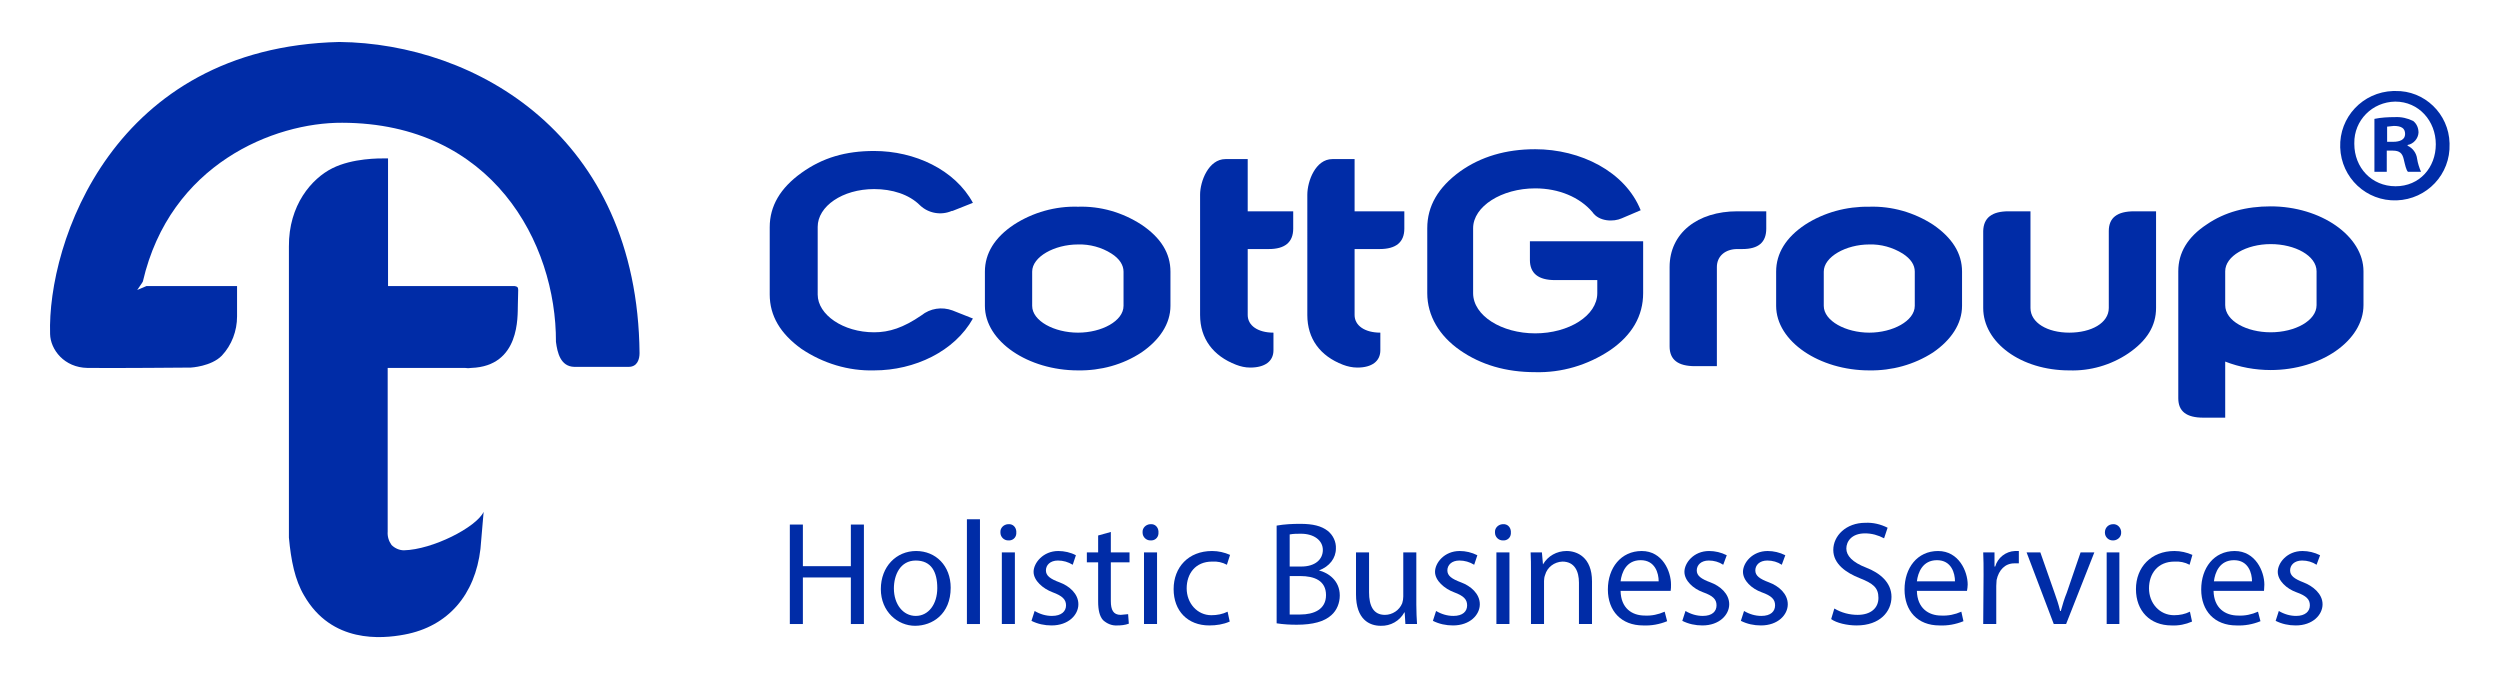 <?xml version="1.0" encoding="utf-8"?>
<!-- Generator: Adobe Illustrator 25.2.1, SVG Export Plug-In . SVG Version: 6.00 Build 0)  -->
<svg version="1.1" id="Layer_1" xmlns="http://www.w3.org/2000/svg" xmlns:xlink="http://www.w3.org/1999/xlink" x="0px" y="0px"
	 viewBox="0 0 708.7 192.5" style="enable-background:new 0 0 708.7 192.5;" xml:space="preserve">
<style type="text/css">
	.st0{fill:#002CA7;}
</style>
<path class="st0" d="M247.8,94.2c4.3,0,8.3-1.3,13.4-4.8c2.5-2,5.8-2.5,8.8-1.4l5.8,2.3c-5.2,9.3-16.5,14.7-28,14.7
	c-7.3,0.2-14.5-2-20.6-6.1c-6-4.3-9-9.4-9-15.4V64.4c0-6,3-11.1,9-15.4s12.5-6.2,20.6-6.2c11.5,0,22.9,5.3,28,14.7l-5.8,2.3h-0.2
	c-3,1.3-6.6,0.7-9-1.6c-3.1-3.1-7.9-4.6-13-4.6c-9,0-16,4.9-16,10.7v19.2C231.8,89.2,239,94.2,247.8,94.2z"/>
<path class="st0" d="M323.6,63.7c5.5,3.7,8.2,8.1,8.2,13.3v9.7c0,5.1-3.1,9.7-8.2,13.2c-5.3,3.5-11.6,5.2-18,5.1
	c-14.1,0-26.4-8.2-26.4-18.3V77c0-5.2,2.8-9.7,8.2-13.3c5.4-3.5,11.8-5.3,18.2-5.1C312,58.4,318.2,60.2,323.6,63.7z M305.6,69.3
	c-6.7,0-13,3.5-13,7.7v9.7c0,4.3,6.3,7.6,13,7.6s12.9-3.3,12.9-7.6V77c0-1.9-1.2-3.7-3.4-5.1C312.3,70.1,308.9,69.2,305.6,69.3z"/>
<path class="st0" d="M366.6,64.8c0,3.9-2.4,5.8-6.9,5.8h-6v18.7c0,3,2.9,5,7.3,5v5c0,3.1-2.4,4.9-6.6,4.9c-1.4,0-2.7-0.3-4-0.8
	c-6.5-2.5-10.2-7.4-10.2-14.1V55.2c0-3.8,2.4-10.1,7.2-10.1h6.3v14.8h12.9L366.6,64.8z"/>
<path class="st0" d="M398.1,64.8c0,3.9-2.4,5.8-7,5.8H384v18.7c0,3,2.9,5,7.3,5v5c0,3.1-2.4,4.9-6.5,4.9c-1.4,0-2.8-0.3-4.1-0.8
	c-6.5-2.5-10.1-7.4-10.1-14.1V55.2c0-3.8,2.3-10.1,7.1-10.1h6.3v14.8h14.1L398.1,64.8L398.1,64.8z"/>
<path class="st0" d="M492.5,59.9h8.2v4.9c0,3.9-2.2,5.8-6.8,5.8h-1.4c-3.4,0-5.8,2-5.8,5.1v28.1h-6.2c-4.8,0-7.2-1.8-7.2-5.6V75.7
	C473.3,66.1,481.2,59.9,492.5,59.9z"/>
<path class="st0" d="M548,63.7c5.4,3.7,8.2,8.1,8.2,13.3v9.7c0,5.1-3.1,9.7-8.2,13.2c-5.4,3.5-11.7,5.2-18.1,5.1
	c-14.1,0-26.4-8.2-26.4-18.3V77c0-5.2,2.8-9.7,8.2-13.3c5.4-3.5,11.8-5.2,18.2-5.1C536.3,58.4,542.6,60.2,548,63.7z M529.9,69.3
	c-6.6,0-12.9,3.5-12.9,7.7v9.7c0,4.3,6.3,7.6,12.9,7.6c6.6,0,12.9-3.3,12.9-7.6V77c0-1.9-1.1-3.6-3.4-5.1
	C536.5,70.1,533.2,69.2,529.9,69.3z"/>
<path class="st0" d="M569.4,59.9h6.2v27.4c0,4.2,4.8,7,11,7s11.2-2.7,11.2-7V65.5c0-3.8,2.4-5.6,7.2-5.6h6.2v27.4
	c0,5.1-2.6,9.3-7.9,12.9c-4.9,3.3-10.8,5-16.7,4.8c-13.7,0-24.4-7.9-24.4-17.7V65.5C562.3,61.7,564.7,59.9,569.4,59.9z"/>
<path class="st0" d="M625.6,63.6c5.1-3.5,11.2-5.1,18.1-5.1c14.2,0,26.3,8.4,26.3,18.4v9.6c0,10-12,18.4-26.3,18.4
	c-4.4,0-8.8-0.8-12.9-2.4v15.9h-6.2c-4.8,0-7.1-1.8-7.1-5.5v-36C617.5,71.7,620.1,67.2,625.6,63.6z M643.7,94.2c6.9,0,13-3.3,13-7.7
	v-9.6c0-4.4-6.1-7.7-13-7.7s-12.9,3.4-12.9,7.7v9.6C630.8,91,636.9,94.2,643.7,94.2z"/>
<path class="st0" d="M146.9,82.2c0-0.8-0.3-1-1-1.1H110V44.9h-0.7c-1.7,0-9.3-0.1-15.1,2.8c-5.8,2.9-12.4,10.4-12.3,22.2v82.5
	c0.6,6.5,1.7,12,4.3,16.4c7.8,13.6,22,12.3,28.4,11.1c12.5-2.3,20.1-11.4,21.6-24.3l0.9-10.5c-2.1,4.4-14.5,10.7-22.6,10.9
	c-1.3,0-2.6-0.6-3.5-1.5c-0.8-1.1-1.2-2.4-1.1-3.8v-46.4h21.9c0.6,0.1,1.2,0.1,1.8,0c13.9-0.5,13.1-14.7,13.2-17.8L146.9,82.2z"/>
<path class="st0" d="M96.2,11.9c-64.2,1.5-82.8,57-82,82.8c0.1,4.4,4,9.5,10.6,9.6s29.3-0.1,29.3-0.1s5.8-0.3,8.8-3.4
	c2.8-3,4.3-7,4.3-11.1v-8.6H41.5l-2.6,1.1c0.1-0.2,1.5-2.1,1.6-2.4c7.7-33.3,37.2-45.1,56.5-45c42.5,0.1,60.7,34,60.6,62.1
	c0.4,3.1,1.3,7,5.2,7.1h15.4c2.5,0,3.1-2.2,3.1-3.9C180.7,38.3,134.7,12.3,96.2,11.9z"/>
<path class="st0" d="M227.6,148.7v11.8h13.6v-11.8h3.7v28.2h-3.7v-13.2h-13.6v13.2h-3.7v-28.2H227.6z"/>
<path class="st0" d="M269.5,166.6c0,7.5-5.2,10.8-10.1,10.8s-9.7-4-9.7-10.4s4.4-10.8,10-10.8C265.3,156.2,269.5,160.4,269.5,166.6z
	 M253.4,166.8c0,4.5,2.6,7.8,6.2,7.8s6.1-3.3,6.1-7.9s-1.7-7.8-6.1-7.8C255.2,158.9,253.4,163,253.4,166.8z"/>
<path class="st0" d="M274.1,147.2h3.7v29.7h-3.7V147.2z"/>
<path class="st0" d="M288.1,150.9c0.1,1.2-0.7,2.2-1.9,2.3c-0.1,0-0.3,0-0.4,0c-1.2,0-2.2-1-2.2-2.2v-0.1c-0.1-1.2,0.9-2.2,2.1-2.3
	c0.1,0,0.1,0,0.2,0c1.2-0.1,2.1,0.8,2.2,2C288.1,150.7,288.1,150.8,288.1,150.9z M284,176.9v-20.3h3.7v20.3H284z"/>
<path class="st0" d="M293.3,173.2c1.5,0.9,3.2,1.4,4.9,1.4c2.7,0,4-1.3,4-3s-1.1-2.7-3.8-3.7c-2.7-1-5.4-3.3-5.4-5.8s2.7-5.9,7-5.9
	c1.7,0,3.5,0.4,5,1.2l-0.9,2.7c-1.3-0.8-2.7-1.2-4.2-1.2c-2.2,0-3.4,1.3-3.4,2.8s1.2,2.4,3.9,3.4c2.7,1,5.3,3.2,5.3,6.2
	s-2.8,6-7.6,6c-2,0-3.9-0.4-5.7-1.3L293.3,173.2z"/>
<path class="st0" d="M314.9,150.8v5.8h5.3v2.8h-5.3v11c0,2.5,0.7,3.9,2.8,3.9l2.1-0.2l0.2,2.7c-1.1,0.4-2.2,0.5-3.3,0.5
	c-1.5,0.1-2.9-0.5-4-1.5c-1-1.1-1.4-2.9-1.4-5.3v-11.1h-3.2v-2.8h3.2v-4.8L314.9,150.8z"/>
<path class="st0" d="M328.4,150.9c0.1,1.2-0.7,2.2-1.9,2.3c-0.1,0-0.3,0-0.4,0c-1.2,0-2.2-1-2.2-2.2v-0.1c-0.1-1.2,0.9-2.2,2.1-2.3
	c0.1,0,0.1,0,0.2,0c1.2-0.1,2.1,0.8,2.2,2C328.4,150.7,328.4,150.8,328.4,150.9z M324.3,176.9v-20.3h3.7v20.3H324.3z"/>
<path class="st0" d="M348.6,176.2c-1.8,0.8-3.8,1.1-5.8,1.1c-6.1,0-10.1-4.1-10.1-10.3s4.2-10.8,10.9-10.8c1.8,0,3.5,0.4,5.1,1.1
	l-0.9,2.8c-1.3-0.7-2.7-1-4.2-0.9c-4.7,0-7.2,3.4-7.2,7.6c0,4.2,3,7.6,7,7.6c1.6,0,3.2-0.3,4.6-1L348.6,176.2z"/>
<path class="st0" d="M361.9,149c2.2-0.4,4.5-0.5,6.7-0.5c3.6,0,6,0.6,7.8,2c1.5,1.2,2.4,3.1,2.3,5c0,2.7-1.8,5.1-4.8,6.2l0,0
	c2.7,0.7,5.9,2.9,5.9,7.1c0,2.1-0.8,4.2-2.4,5.6c-2,1.8-5.2,2.7-9.8,2.7c-1.9,0-3.8-0.1-5.7-0.4V149z M365.6,160.6h3.3
	c3.9,0,6.1-2,6.1-4.7s-2.5-4.6-6.2-4.6c-1.1,0-2.1,0-3.2,0.2L365.6,160.6z M365.6,174.2h3c3.8,0,7.3-1.4,7.3-5.5s-3.3-5.4-7.3-5.4
	h-3V174.2z"/>
<path class="st0" d="M401.5,171.4c0,2.1,0.1,3.9,0.2,5.5h-3.3l-0.2-3.3h-0.1c-1.3,2.4-3.9,3.9-6.7,3.8c-3.2,0-7-1.8-7-8.9v-11.9h3.7
	v11.3c0,3.8,1.2,6.4,4.5,6.4c2.1,0,4.1-1.3,4.9-3.3c0.2-0.6,0.3-1.3,0.3-1.9v-12.5h3.7V171.4z"/>
<path class="st0" d="M407.1,173.2c1.5,0.9,3.2,1.4,4.9,1.4c2.7,0,3.9-1.3,3.9-3s-1-2.7-3.7-3.7s-5.4-3.3-5.4-5.8s2.6-5.9,7-5.9
	c1.7,0,3.4,0.4,5,1.2l-0.9,2.7c-1.3-0.8-2.7-1.2-4.2-1.2c-2.2,0-3.4,1.3-3.4,2.8s1.2,2.4,3.9,3.4c2.7,1,5.3,3.2,5.3,6.2
	s-2.8,6-7.6,6c-2,0-3.9-0.4-5.7-1.3L407.1,173.2z"/>
<path class="st0" d="M428.3,150.9c0.1,1.2-0.7,2.2-1.9,2.3c-0.1,0-0.3,0-0.4,0c-1.2,0-2.2-1-2.2-2.2v-0.1c-0.1-1.2,0.9-2.2,2.1-2.3
	c0.1,0,0.1,0,0.2,0c1.2-0.1,2.1,0.8,2.2,2C428.3,150.7,428.3,150.8,428.3,150.9z M424.2,176.9v-20.3h3.7v20.3H424.2z"/>
<path class="st0" d="M434,162.1c0-2.1,0-3.8-0.1-5.5h3.2l0.3,3.4l0,0c1.4-2.4,3.9-3.8,6.7-3.8c2.9,0,7.2,1.7,7.2,8.6v12.1h-3.7
	v-11.7c0-3.2-1.2-6-4.7-6c-2.3,0.1-4.3,1.6-4.9,3.8c-0.2,0.5-0.3,1.1-0.3,1.7v12.2H434V162.1z"/>
<path class="st0" d="M459.4,167.5c0.1,4.9,3.2,7,6.9,7c1.9,0.1,3.8-0.3,5.6-1.1l0.7,2.7c-2.2,0.9-4.5,1.3-6.8,1.2
	c-6.2,0-10-4.1-10-10.2c0-6.1,3.7-10.9,9.6-10.9s8.3,5.8,8.3,9.5c0,0.6,0,1.2-0.1,1.8H459.4z M470.2,164.8c0-2.3-1-6-5.1-6
	s-5.4,3.5-5.7,6H470.2z"/>
<path class="st0" d="M477.8,173.2c1.5,0.9,3.2,1.4,4.9,1.4c2.7,0,3.9-1.3,3.9-3s-1-2.7-3.8-3.7s-5.3-3.3-5.3-5.8s2.6-5.9,7-5.9
	c1.7,0,3.4,0.4,5,1.2l-1,2.7c-1.2-0.8-2.6-1.2-4.1-1.2c-2.2,0-3.4,1.3-3.4,2.8s1.2,2.4,3.9,3.4c2.7,1,5.3,3.2,5.3,6.2s-2.8,6-7.6,6
	c-2,0-3.9-0.4-5.7-1.3L477.8,173.2z"/>
<path class="st0" d="M494.4,173.2c1.5,0.9,3.2,1.4,4.9,1.4c2.7,0,3.9-1.3,3.9-3s-1-2.7-3.8-3.7s-5.3-3.3-5.3-5.8s2.6-5.9,7-5.9
	c1.7,0,3.4,0.4,5,1.2l-1,2.7c-1.2-0.8-2.6-1.2-4.1-1.2c-2.2,0-3.4,1.3-3.4,2.8s1.2,2.4,3.9,3.4c2.7,1,5.3,3.2,5.3,6.2s-2.8,6-7.6,6
	c-2,0-3.9-0.4-5.7-1.3L494.4,173.2z"/>
<path class="st0" d="M520,172.5c2,1.2,4.3,1.8,6.6,1.8c3.7,0,5.9-1.9,5.9-4.8s-1.5-4.1-5.3-5.6s-7.5-4-7.5-8s3.6-7.7,9.1-7.7
	c2.2-0.1,4.3,0.4,6.3,1.4l-1,3c-1.7-0.9-3.5-1.4-5.4-1.4c-3.8,0-5.3,2.3-5.3,4.3s1.7,3.9,5.6,5.4s7.2,4.2,7.2,8.3s-3.2,8.1-9.9,8.1
	c-2.7,0-5.7-0.7-7.2-1.8L520,172.5z"/>
<path class="st0" d="M543.4,167.5c0.1,4.9,3.3,7,6.9,7c2,0.1,3.9-0.3,5.7-1.1l0.6,2.7c-2.2,0.9-4.5,1.3-6.8,1.2
	c-6.2,0-9.9-4.1-9.9-10.2c0-6.1,3.6-10.9,9.5-10.9s8.4,5.8,8.4,9.5c0,0.6-0.1,1.2-0.2,1.8H543.4z M554.2,164.8c0-2.3-1-6-5.1-6
	s-5.4,3.5-5.7,6H554.2z"/>
<path class="st0" d="M562.3,163c0-2.4,0-4.5-0.1-6.4h3.2v4h0.2c0.7-2.5,3-4.3,5.6-4.4h1.1v3.5H571c-2.6,0-4.4,1.9-5,4.7
	c0,0.5-0.1,1.1-0.1,1.7v10.8h-3.7L562.3,163z"/>
<path class="st0" d="M578.4,156.6l4,11.4c0.6,1.7,1.2,3.4,1.6,5.2h0.2c0.5-1.8,1-3.5,1.7-5.2l3.9-11.4h3.9l-8,20.3h-3.5l-7.7-20.3
	H578.4z"/>
<path class="st0" d="M601.3,150.9c0.1,1.2-0.9,2.2-2.1,2.3c-0.1,0-0.2,0-0.3,0c-1.2,0-2.2-1-2.2-2.2v-0.1c0-1.3,1-2.3,2.3-2.3
	c1.2-0.1,2.2,0.9,2.3,2.1C601.3,150.7,601.3,150.8,601.3,150.9z M597.2,176.9v-20.3h3.6v20.3H597.2z"/>
<path class="st0" d="M621.4,176.2c-1.8,0.8-3.8,1.2-5.8,1.1c-6.1,0-10.1-4.1-10.1-10.3s4.3-10.8,10.9-10.8c1.8,0,3.5,0.4,5.1,1.1
	l-0.8,2.8c-1.3-0.7-2.8-1-4.3-0.9c-4.7,0-7.2,3.4-7.2,7.6c0,4.2,3,7.6,7.1,7.6c1.6,0,3.1-0.3,4.5-1L621.4,176.2z"/>
<path class="st0" d="M627.5,167.5c0.1,4.9,3.3,7,7,7c1.9,0.1,3.8-0.3,5.6-1.1l0.7,2.7c-2.2,0.9-4.5,1.3-6.8,1.2
	c-6.2,0-10-4.1-10-10.2c0-6.1,3.6-10.9,9.5-10.9s8.4,5.8,8.4,9.5c0,0.8-0.1,1.4-0.1,1.8H627.5z M638.4,164.8c0-2.3-1-6-5.1-6
	s-5.4,3.5-5.7,6H638.4z"/>
<path class="st0" d="M646,173.2c1.5,0.9,3.2,1.4,4.9,1.4c2.6,0,3.9-1.3,3.9-3s-1-2.7-3.8-3.7s-5.3-3.3-5.3-5.8s2.6-5.9,7-5.9
	c1.7,0,3.4,0.4,5,1.2l-1,2.7c-1.2-0.8-2.6-1.2-4.1-1.2c-2.2,0-3.4,1.3-3.4,2.8s1.2,2.4,3.8,3.4s5.4,3.2,5.4,6.2s-2.8,6-7.6,6
	c-2,0-3.9-0.4-5.7-1.3L646,173.2z"/>
<path class="st0" d="M413.9,48.6c5.9-4.2,13-6.3,21.3-6.3c12.8,0,25.5,6.3,29.9,17.3l-5.4,2.3c-2.2,1-6.4,1-8.3-1.8
	c-3.6-4.2-9.5-6.7-16.2-6.7c-9.5,0-17.6,5.1-17.6,11.3v18.4c0,6.4,8.1,11.4,17.6,11.4s17.6-5,17.6-11.4v-3.7h-12
	c-4.7,0-7.1-1.9-7.1-5.7v-5.3h32.1v14.7c0,6.4-3.1,11.9-9.4,16.2c-6.3,4.2-13.7,6.4-21.2,6.2c-8.3,0-15.4-2.1-21.3-6.2
	s-9.3-9.8-9.3-16.2V64.7C404.6,58.4,407.7,53.1,413.9,48.6z"/>
<path class="st0" d="M694.4,40.8c0.3,8.6-6.4,15.7-15,16s-15.7-6.4-16-15s6.4-15.7,15-16c0.2,0,0.4,0,0.6,0
	c8.3-0.2,15.2,6.5,15.4,14.8C694.4,40.7,694.4,40.7,694.4,40.8z M667.4,40.8c0,6.7,4.9,12,11.7,12s11.4-5.3,11.4-11.9
	s-4.8-12.1-11.5-12.1c-6.5,0.1-11.7,5.3-11.6,11.8C667.4,40.7,667.4,40.7,667.4,40.8z M676.6,48.7h-3.5v-15c1.9-0.4,3.9-0.5,5.8-0.5
	c1.8-0.1,3.6,0.3,5.2,1.1c1,0.8,1.5,2,1.5,3.3c-0.1,1.7-1.4,3.2-3.1,3.5v0.2c1.5,0.7,2.5,2.1,2.7,3.7c0.2,1.3,0.6,2.5,1.1,3.7h-3.7
	c-0.5-0.5-0.8-1.9-1.2-3.6c-0.4-1.7-1.2-2.4-3.1-2.4h-1.7V48.7z M676.7,40.2h1.7c1.9,0,3.4-0.6,3.4-2.2s-1-2.3-3.2-2.3l-1.9,0.2
	V40.2z"/>
</svg>
